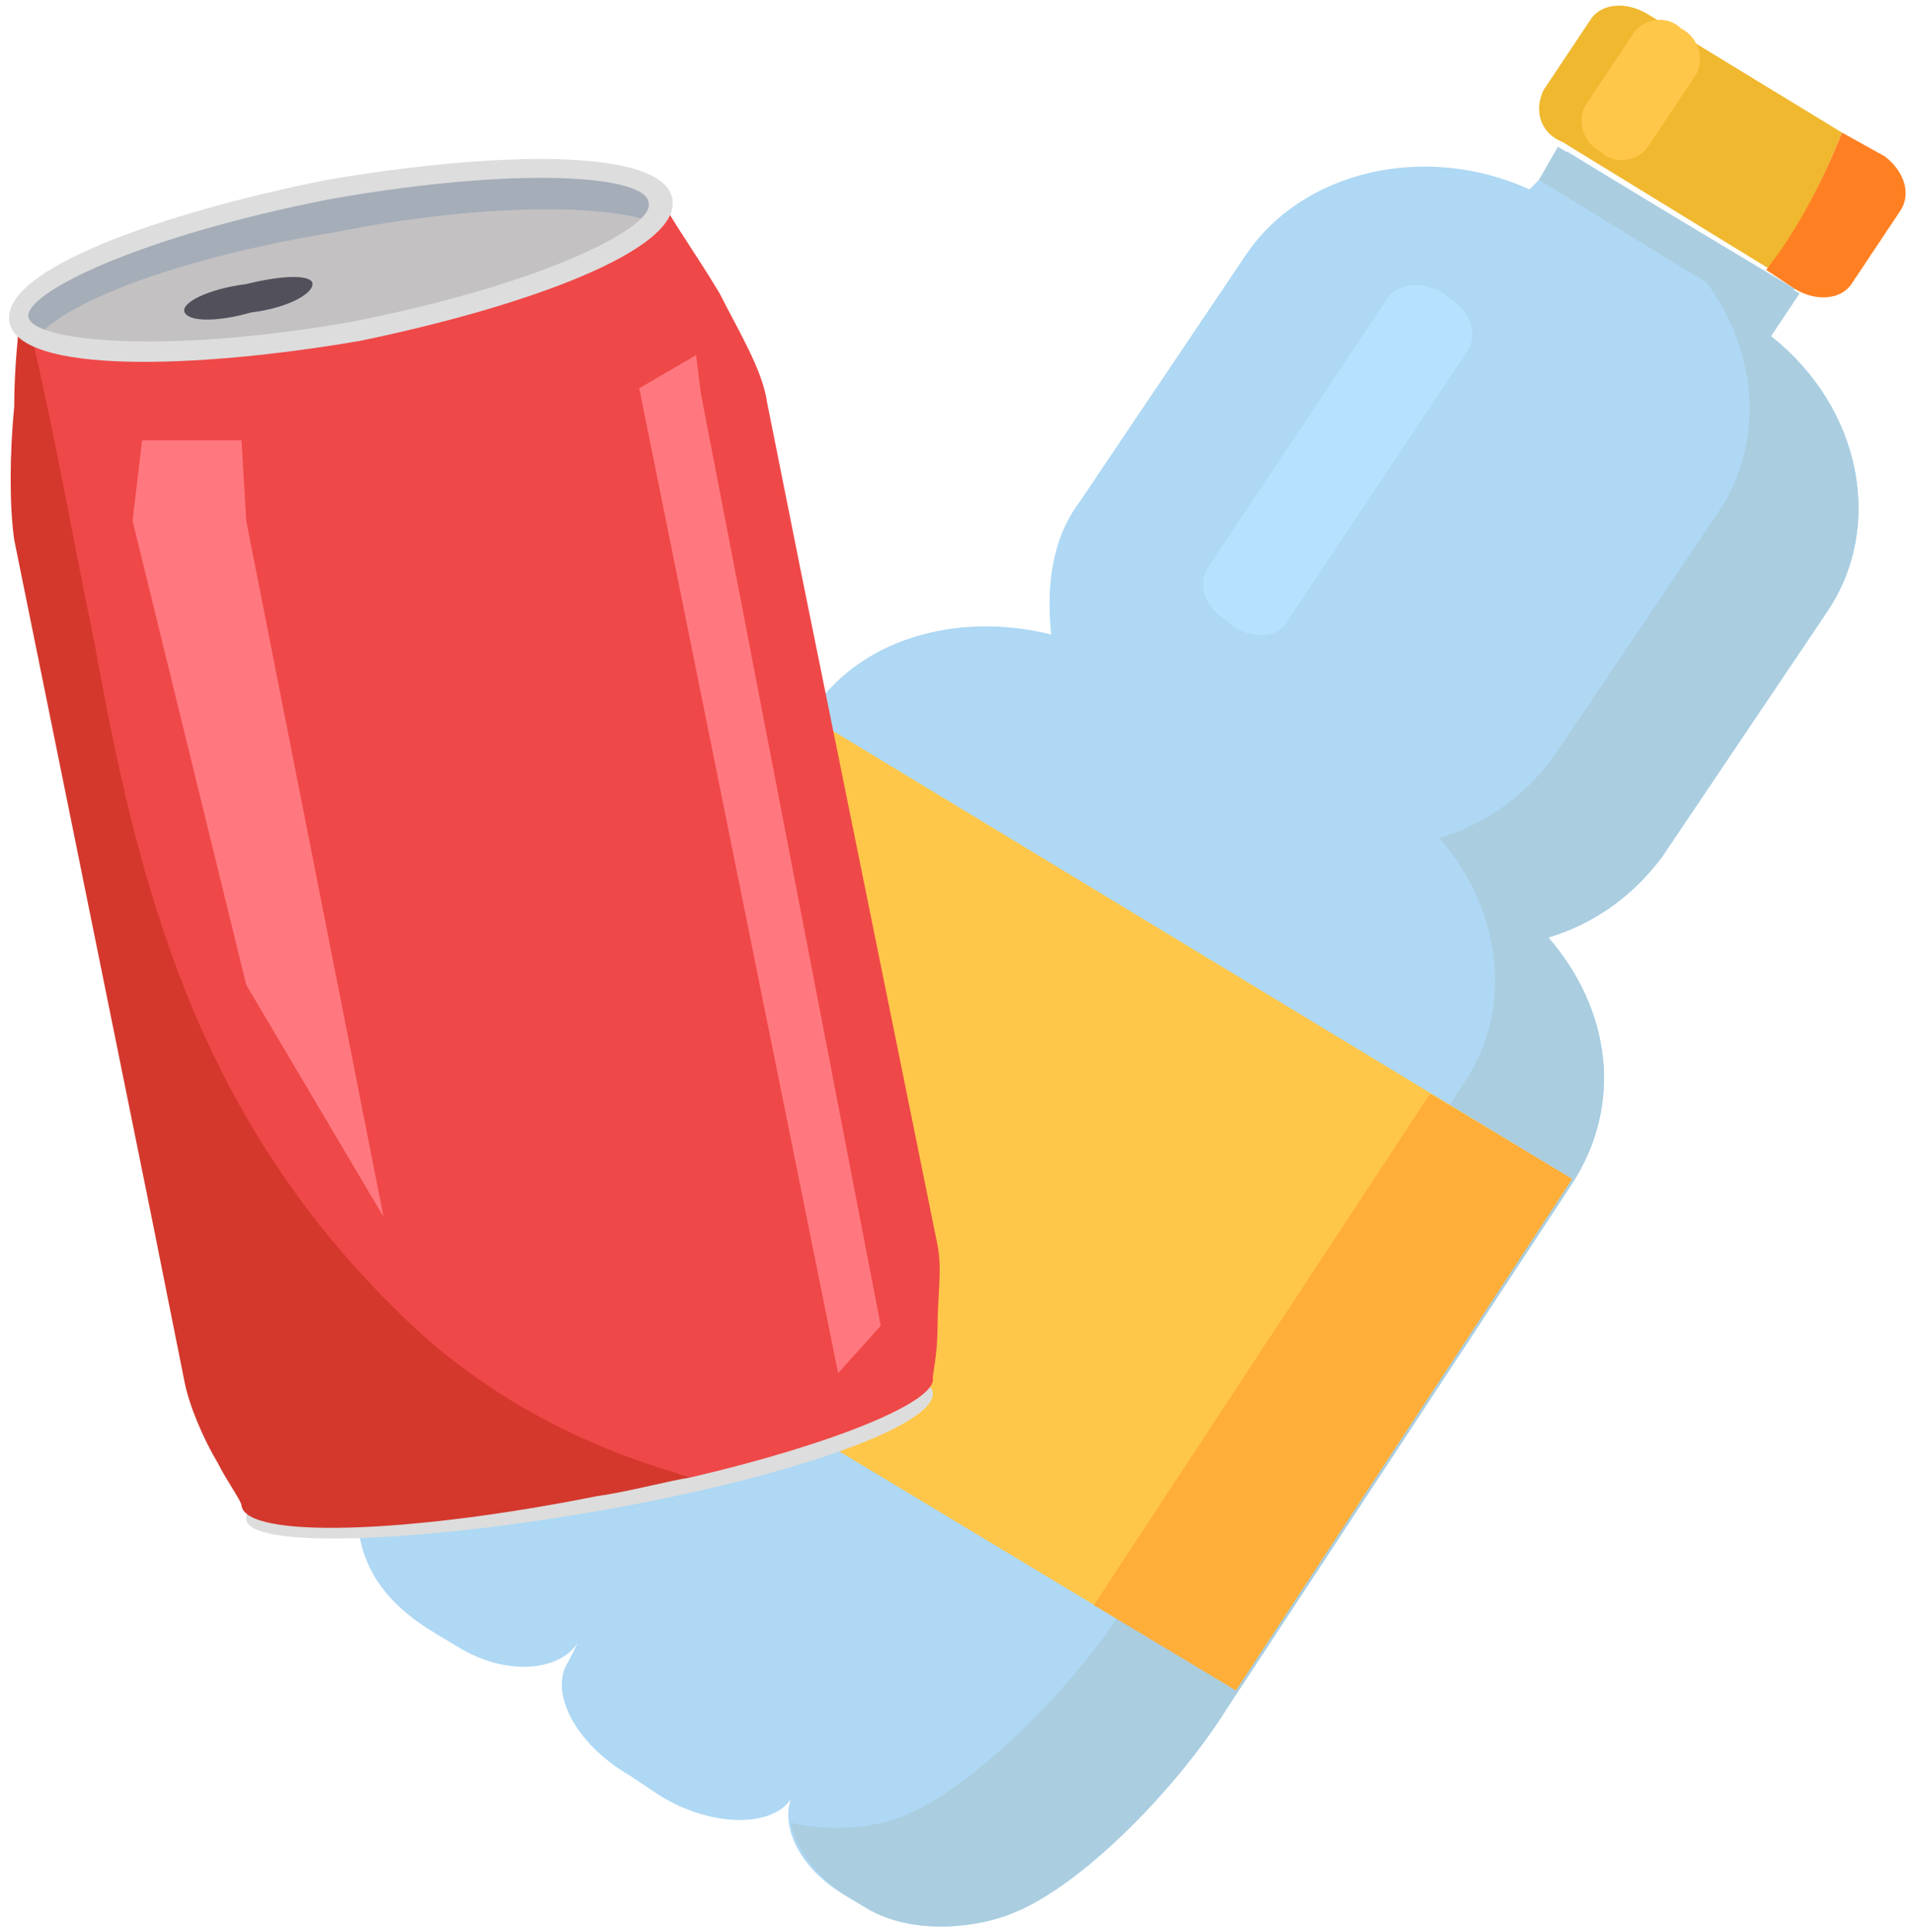 <?xml version="1.0" encoding="utf-8"?>
<!-- Generator: Adobe Illustrator 22.1.0, SVG Export Plug-In . SVG Version: 6.00 Build 0)  -->
<svg version="1.1" id="Laag_1" xmlns="http://www.w3.org/2000/svg" xmlns:xlink="http://www.w3.org/1999/xlink" x="0px" y="0px"
	 viewBox="0 0 40.4 40.8" style="enable-background:new 0 0 40.4 40.8;" xml:space="preserve">
<style type="text/css">
	.st0{clip-path:url(#SVGID_2_);fill:#F0B82F;}
	.st1{clip-path:url(#SVGID_2_);fill:#FF8022;}
	.st2{clip-path:url(#SVGID_2_);fill:#AED8F4;}
	.st3{clip-path:url(#SVGID_2_);fill:#FFC74A;}
	.st4{clip-path:url(#SVGID_2_);fill:#AACDE0;}
	.st5{clip-path:url(#SVGID_2_);fill:#B6E2FF;}
	.st6{clip-path:url(#SVGID_2_);fill:#FFAE39;}
	.st7{clip-path:url(#SVGID_2_);fill:#DDDDDD;}
	.st8{clip-path:url(#SVGID_2_);fill:#D4382C;}
	.st9{clip-path:url(#SVGID_2_);fill:#EF4848;}
	.st10{clip-path:url(#SVGID_2_);fill:#C3C1C2;}
	.st11{clip-path:url(#SVGID_2_);fill:#52505B;}
	.st12{clip-path:url(#SVGID_2_);fill:#A5ADB8;}
	.st13{clip-path:url(#SVGID_2_);fill:#FF787F;}
</style>
<g>
	<defs>
		<rect id="SVGID_1_" width="40.4" height="40.8"/>
	</defs>
	<clipPath id="SVGID_2_">
		<use xlink:href="#SVGID_1_"  style="overflow:visible;"/>
	</clipPath>
	<path class="st0" d="M38.9,2.8l-4.1-2.5c-0.5-0.3-1-0.2-1.2,0.1l-1,1.5c-0.2,0.4-0.1,0.9,0.4,1.1l4.4,2.7C38,4.8,38.5,3.8,38.9,2.8
		"/>
	<path class="st1" d="M39.8,3.3l-0.9-0.5c-0.4,1-0.9,2-1.6,2.9l0.6,0.4c0.5,0.3,1,0.2,1.2-0.1l1-1.5C40.4,4.1,40.2,3.6,39.8,3.3"/>
	<path class="st2" d="M32.7,19.8c1-0.3,1.8-0.9,2.4-1.7l3.5-5.2c1.2-1.8,0.7-4.3-1.2-5.8l0.6-0.9l-4.9-3L32.3,4
		c-2.2-1-4.8-0.4-6,1.4l-3.5,5.2c-0.6,0.8-0.7,1.8-0.6,2.8c-2-0.5-4.1,0.1-5.1,1.7L9.8,26.2c-0.8,1.2-1.9,3.4-2.2,5
		c-0.3,1.8,0.6,2.7,1.6,3.3l0.5,0.3c1,0.6,2.1,0.5,2.5-0.1l-0.2,0.4c-0.4,0.6,0.1,1.7,1.3,2.4l0.6,0.4c1.1,0.7,2.4,0.7,2.8,0.1
		l0.1-0.2c-0.4,0.6,0,1.6,1,2.2l0.5,0.3c1,0.6,2.4,0.4,3.1,0.1c1.5-0.6,3.5-2.7,4.5-4.3l7.3-11.1C34.3,23.3,34,21.3,32.7,19.8"/>
	<path class="st3" d="M34.8,3.1c-0.2,0.3-0.7,0.4-1,0.1c-0.4-0.2-0.5-0.7-0.3-1l1-1.5c0.2-0.3,0.7-0.4,1-0.1c0.4,0.2,0.5,0.7,0.3,1
		L34.8,3.1z"/>
	<polygon class="st4" points="37.4,6.8 32.5,3.8 32.9,3.1 37.9,6.1 	"/>
	<path class="st4" d="M32.7,19.8c1-0.3,1.8-0.9,2.4-1.7l3.5-5.2c1.2-1.8,0.7-4.3-1.2-5.8l0.6-0.9l-2.5-1.5L35.1,5
		c1.9,1.5,2.4,4,1.2,5.8L32.8,16c-0.6,0.8-1.4,1.4-2.4,1.7c1.3,1.5,1.6,3.6,0.5,5.2L23.7,34c-1,1.6-3.1,3.7-4.5,4.3
		c-0.6,0.3-1.6,0.4-2.5,0.2c0.1,0.5,0.5,1.1,1.1,1.5l0.5,0.3c1,0.6,2.4,0.4,3.1,0.1c1.5-0.6,3.5-2.7,4.5-4.3l7.3-11.1
		C34.3,23.3,34,21.3,32.7,19.8"/>
	<polygon class="st3" points="26.1,35.7 10,26 17.2,15.2 33.2,24.9 	"/>
	<path class="st5" d="M27.2,13.1c-0.2,0.4-0.8,0.4-1.2,0.1l-0.1-0.1c-0.5-0.3-0.6-0.8-0.4-1.1l3.8-5.7C29.5,6,30,5.9,30.5,6.2
		l0.1,0.1c0.5,0.3,0.6,0.8,0.4,1.1L27.2,13.1z"/>
	<polygon class="st6" points="26.1,35.7 23.1,33.9 30.2,23.1 33.2,24.9 	"/>
	<path class="st7" d="M19.7,29.4c0.1,0.7-3,1.8-7,2.5c-4,0.7-7.4,0.8-7.5,0.2c-0.1-0.7,3-1.8,7-2.5C16.2,28.8,19.6,28.8,19.7,29.4"
		/>
	<path class="st8" d="M8.5,26.3C3.8,18.9,2.5,13.7,0.5,6.4C0.4,6.5,0.4,6.6,0.4,6.8c0,0.2-0.1,0.9-0.1,1.8c-0.1,1-0.1,2.1,0,2.8
		l2.9,14.3c0,0,0,0,0,0l0.7,3.5c0.1,0.5,0.4,1.2,0.7,1.7c0.2,0.4,0.5,0.8,0.5,0.9c0.1,0.7,3.5,0.6,7.5-0.2c0.7-0.1,1.4-0.3,2-0.4
		C12.4,30.6,9.7,28.1,8.5,26.3"/>
	<path class="st9" d="M19.7,29.1c0-0.1,0.1-0.5,0.1-1.1c0-0.6,0.1-1.2,0-1.7l-2.9-14.3c0,0,0,0,0,0l-0.7-3.5c-0.1-0.7-0.6-1.5-1-2.3
		C14.6,5.2,14,4.4,14,4.2C13.8,3.4,10.7,3.3,6.9,4C3.7,4.6,1.1,5.6,0.5,6.4c0.6,2.4,1,4.8,1.5,7.2c0.9,5,2.1,9.9,6.4,14.1
		c1.8,1.8,4,2.9,6.2,3.5C17.6,30.5,19.8,29.6,19.7,29.1"/>
	<path class="st10" d="M14,4.2c0.2,0.8-2.7,2-6.5,2.7C3.8,7.7,0.6,7.6,0.4,6.7C0.3,5.9,3.2,4.7,6.9,4C10.7,3.3,13.8,3.4,14,4.2"/>
	<path class="st11" d="M6.6,6c0,0.2-0.5,0.5-1.3,0.6C4.6,6.8,4,6.8,3.9,6.6s0.5-0.5,1.3-0.6C6,5.8,6.6,5.8,6.6,6"/>
	<path class="st12" d="M0.8,7.1c0.7-0.8,3.2-1.7,6.3-2.2c3-0.6,5.7-0.6,6.7-0.2C14,4.6,14,4.4,14,4.2C13.8,3.4,10.7,3.3,6.9,4
		C3.2,4.7,0.3,5.9,0.4,6.7C0.5,6.9,0.6,7,0.8,7.1"/>
	<path class="st7" d="M7.6,7.2C4.1,7.8,0.4,7.9,0.2,6.8C0,5.7,3.4,4.5,6.9,3.8c3.5-0.6,7.1-0.7,7.3,0.4C14.4,5.3,11,6.5,7.6,7.2
		 M7,4.2C2.9,5,0.5,6.2,0.6,6.7c0.1,0.5,2.8,0.8,6.8,0.1c4.1-0.8,6.4-2,6.3-2.5C13.7,3.7,11,3.5,7,4.2"/>
	<polygon class="st13" points="8.1,25.7 5.2,20.8 2.8,11 3,9.3 5.1,9.3 5.2,11 	"/>
	<polygon class="st13" points="13.5,8.2 17.7,29 18.6,28 14.8,8.3 14.7,7.5 	"/>
</g>
</svg>
